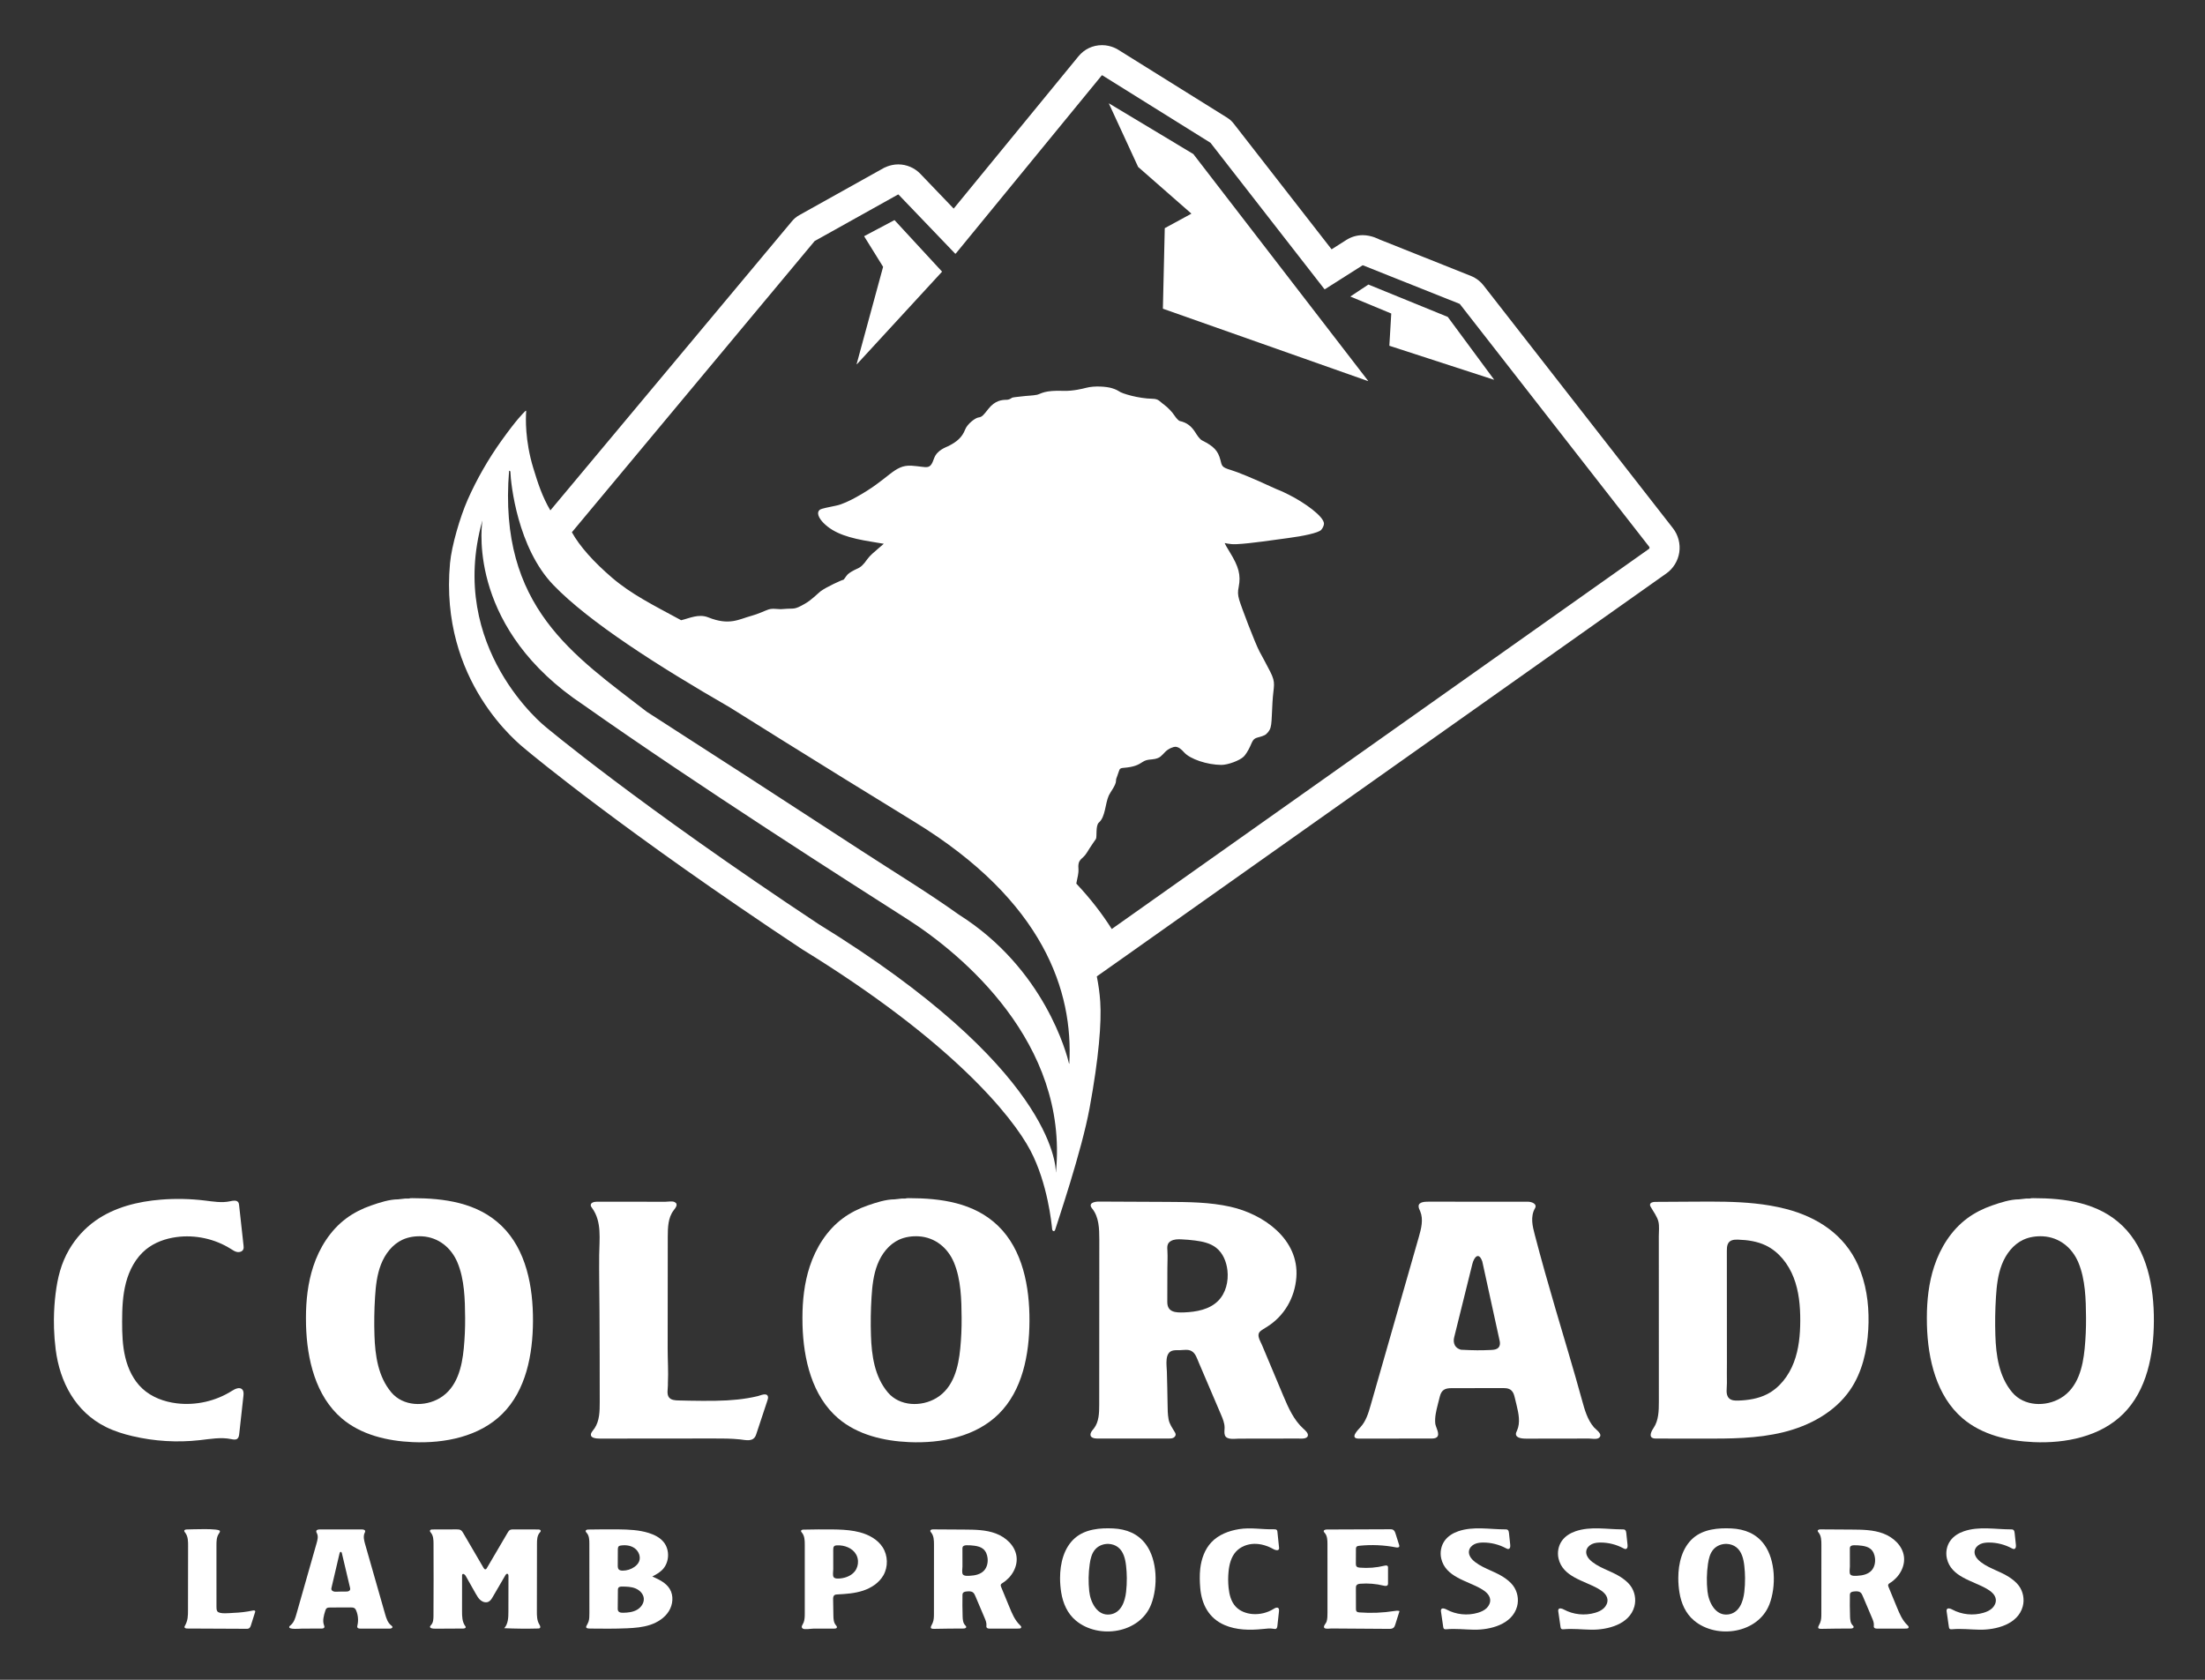 <?xml version="1.0" encoding="iso-8859-1"?>
<!-- Generator: Adobe Illustrator 28.0.0, SVG Export Plug-In . SVG Version: 6.00 Build 0)  -->
<svg version="1.1" id="_x31_c" xmlns="http://www.w3.org/2000/svg" xmlns:xlink="http://www.w3.org/1999/xlink" x="0px" y="0px"
	 viewBox="0 0 378 288" style="enable-background:new 0 0 378 288;" xml:space="preserve">
<rect x="0" y="0" width="378" height="288" fill="#333333" stroke="none"/>
<g>
	<g>
		<g>
			<path style="fill:#FFFFFF;" d="M31.79,279.158c-0.092-0.038-0.16-0.1-0.165-0.198c-0.003-0.07,0.032-0.135,0.066-0.196
				c0.534-0.952,0.536-1.687,0.536-2.772c0.002-1.207,0.004-2.415,0.005-3.622c0.004-2.415,0.007-4.829,0.011-7.244
				c0.001-0.786,0.02-1.658-0.467-2.31c-0.116-0.154-0.326-0.366-0.066-0.528c0.1-0.062,0.225-0.064,0.342-0.064
				c0.653,0,5.655-0.247,5.651,0.291c-0.001,0.188-0.132,0.345-0.232,0.503c-0.353,0.56-0.364,1.262-0.364,1.924
				c0.001,3.515,0.002,7.03,0.003,10.545c0,0.257,0.004,0.527,0.132,0.749c0.324,0.562,2.229,0.307,2.803,0.288
				c1.112-0.037,2.22-0.172,3.309-0.403c0.152-0.032,0.367-0.029,0.398,0.124c0.01,0.048-0.005,0.097-0.02,0.144
				c-0.234,0.741-0.469,1.482-0.703,2.223c-0.073,0.231-0.167,0.486-0.386,0.589c-0.118,0.055-0.253,0.056-0.383,0.055
				c-3.393-0.016-6.787-0.032-10.18-0.047C31.985,279.207,31.877,279.193,31.79,279.158z"/>
			<path style="fill:#FFFFFF;" d="M54.935,262.225c2.369-0.001,4.738-0.003,7.108-0.004c0.231,0,0.534,0.059,0.561,0.289
				c0.012,0.106-0.046,0.205-0.091,0.301c-0.28,0.595-0.103,1.295,0.077,1.927c1.14,3.991,2.281,7.982,3.421,11.973
				c0.208,0.728,0.449,1.506,1.05,1.966c0.093,0.071,0.202,0.149,0.212,0.266c0.018,0.208-0.266,0.283-0.474,0.283
				c-1.674-0.001-3.348-0.002-5.021-0.003c-0.202,0-0.451-0.031-0.523-0.22c-0.037-0.099-0.009-0.209,0.015-0.311
				c0.199-0.836,0.129-1.734-0.197-2.53c-0.064-0.155-0.141-0.312-0.274-0.416c-0.192-0.149-0.455-0.155-0.698-0.154
				c-1.176,0.005-2.352,0.01-3.528,0.015c-0.203,0.001-0.425,0.008-0.58,0.139c-0.127,0.107-0.183,0.274-0.233,0.432
				c-0.252,0.799-0.504,1.669-0.218,2.456c0.045,0.125,0.104,0.263,0.053,0.386c-0.071,0.17-0.297,0.197-0.482,0.197
				c-1.106,0.002-2.212,0.005-3.318,0.007c-0.247,0.001-2.374,0.214-2.209-0.306c0.042-0.133,0.165-0.22,0.271-0.31
				c0.541-0.46,0.761-1.184,0.955-1.866c1.156-4.06,2.312-8.119,3.468-12.179c0.153-0.536,0.302-1.128,0.068-1.634
				c-0.066-0.144-0.165-0.295-0.121-0.447c0.061-0.216,0.345-0.258,0.57-0.258C54.842,262.225,54.889,262.225,54.935,262.225z
				 M56.821,272.54c0.089,0.259,0.441,0.377,0.732,0.36c0.637-0.037,1.257-0.016,1.898-0.03c0.238-0.005,0.511-0.108,0.573-0.338
				c0.03-0.111,0.004-0.228-0.023-0.34c-0.463-1.958-0.926-3.917-1.388-5.875c-0.026-0.11-0.079-0.245-0.193-0.25
				c-0.121-0.005-0.183,0.141-0.211,0.259c-0.459,1.959-0.918,3.918-1.377,5.878c-0.019,0.081-0.038,0.163-0.03,0.245
				C56.804,272.481,56.811,272.511,56.821,272.54z"/>
			<path style="fill:#FFFFFF;" d="M73.897,279.138c-0.201-0.086-0.279-0.242-0.006-0.525c0.389-0.402,0.416-1.021,0.419-1.581
				c0.025-4.12,0.027-8.239,0.008-12.359c-0.003-0.655-0.026-1.366-0.439-1.874c-0.095-0.116-0.216-0.253-0.167-0.395
				c0.052-0.15,0.249-0.176,0.407-0.177c1.384-0.004,2.768-0.009,4.153-0.013c0.242-0.001,0.497,0.002,0.706,0.124
				c0.202,0.118,0.329,0.329,0.447,0.531c1.157,1.981,2.313,3.962,3.47,5.944c0.072,0.123,0.175,0.263,0.317,0.25
				c0.118-0.011,0.196-0.125,0.256-0.227c1.183-2.015,2.365-4.03,3.548-6.045c0.116-0.197,0.243-0.405,0.451-0.501
				c0.149-0.069,0.319-0.07,0.483-0.07c1.437,0.002,2.874,0.004,4.31,0.007c0.18,0,0.414,0.046,0.436,0.224
				c0.015,0.122-0.086,0.222-0.168,0.313c-0.45,0.503-0.474,1.243-0.475,1.918c-0.003,3.853-0.004,7.701-0.017,11.555
				c-0.003,0.778,0.007,1.601,0.412,2.264c0.124,0.203,0.272,0.496,0.084,0.642c-0.073,0.057-0.173,0.062-0.265,0.065
				c-1.943,0.053-3.888,0.035-5.829-0.053c0.673-0.726,0.713-1.819,0.715-2.809c0.004-2.044,0.008-4.087,0.012-6.131
				c0-0.152-0.027-0.343-0.173-0.386c-0.15-0.044-0.277,0.112-0.356,0.248c-0.722,1.24-1.444,2.48-2.166,3.72
				c-0.185,0.318-0.388,0.653-0.717,0.817c-0.431,0.215-0.972,0.068-1.348-0.234c-0.376-0.302-0.621-0.732-0.858-1.152
				c-0.575-1.018-1.149-2.036-1.724-3.054c-0.124-0.22-0.442-0.454-0.575-0.239c-0.036,0.057-0.037,0.129-0.037,0.197
				c-0.002,2.039-0.004,4.079-0.005,6.118c-0.001,0.873,0.019,1.812,0.534,2.517c0.044,0.061,0.094,0.124,0.096,0.199
				c0.006,0.184-0.242,0.247-0.426,0.248c-1.578,0.009-3.156,0.018-4.733,0.026C74.455,279.241,74.108,279.228,73.897,279.138z"/>
			<path style="fill:#FFFFFF;" d="M100.603,279.136c-0.335-0.169,0.121-0.585,0.289-1.109c0.142-0.441,0.145-0.928,0.145-1.387
				c-0.002-3.994-0.004-7.989-0.006-11.983c0-0.643-0.022-1.347-0.445-1.831c-0.092-0.105-0.208-0.221-0.184-0.359
				c0.032-0.181,0.269-0.226,0.453-0.228c1.72-0.024,3.44-0.048,5.16-0.027c1.756,0.021,3.538,0.092,5.213,0.62
				c0.95,0.3,1.882,0.765,2.519,1.531c1.129,1.357,1.016,3.577-0.243,4.814c-0.482,0.473-1.085,0.798-1.68,1.116
				c1.138,0.504,2.344,1.068,2.99,2.131c0.697,1.148,0.552,2.685-0.161,3.823c-0.713,1.138-1.913,1.907-3.188,2.331
				c-1.275,0.423-2.63,0.532-3.972,0.592c-2.116,0.093-4.234,0.07-6.352,0.047C100.873,279.215,100.703,279.186,100.603,279.136z
				 M105.92,265.537c-0.003,0.044-0.003,0.087-0.004,0.13c-0.004,0.778-0.008,1.556-0.012,2.335
				c-0.004,0.739-0.087,1.282,0.826,1.285c0.712,0.003,1.424-0.219,2.009-0.625c0.352-0.244,0.665-0.564,0.824-0.961
				c0.316-0.786-0.063-1.737-0.744-2.24c-0.681-0.503-1.592-0.611-2.427-0.474c-0.103,0.017-0.21,0.039-0.293,0.103
				C105.967,265.191,105.93,265.365,105.92,265.537z M105.925,272.62c-0.009,1.076-0.018,2.152-0.027,3.229
				c-0.005,0.557,0.43,0.669,0.92,0.66c0.818-0.014,1.662-0.103,2.374-0.505s1.261-1.186,1.169-1.999
				c-0.087-0.769-0.721-1.388-1.439-1.677c-0.718-0.289-1.512-0.308-2.285-0.31c-0.236-0.001-0.514,0.022-0.639,0.222
				C105.93,272.349,105.926,272.486,105.925,272.62z"/>
			<path style="fill:#FFFFFF;" d="M143.613,262.238c1.282,0.041,2.565,0.147,3.802,0.478c1.536,0.411,3.035,1.222,3.896,2.559
				c0.916,1.422,0.965,3.357,0.121,4.824c-0.741,1.289-2.074,2.156-3.486,2.621c-1.412,0.465-2.915,0.57-4.4,0.644
				c-0.181,0.009-0.376,0.022-0.517,0.137c-0.2,0.163-0.212,0.459-0.208,0.717c0.015,0.919,0.031,1.837,0.046,2.756
				c0.01,0.57,0.036,1.187,0.399,1.626c0.11,0.132,0.257,0.289,0.194,0.449c-0.059,0.15-0.258,0.174-0.419,0.174
				c-1.188,0.001-2.377,0.002-3.565,0.003c-0.385,0-1.534,0.204-1.842,0.002c-0.434-0.285-0.013-0.671,0.134-1.061
				c0.188-0.497,0.192-1.062,0.192-1.586c0-3.919,0-7.838,0-11.757c0-0.716-0.023-1.497-0.484-2.044
				c-0.077-0.092-0.172-0.194-0.153-0.313c0.028-0.168,0.247-0.21,0.417-0.213c1.71-0.03,3.42-0.06,5.131-0.031
				C143.118,262.224,143.365,262.23,143.613,262.238z M147.083,267.606c-0.023-0.371-0.123-0.736-0.301-1.062
				c-0.62-1.138-2.028-1.66-3.322-1.593c-0.157,0.008-0.325,0.028-0.443,0.131c-0.164,0.143-0.176,0.389-0.176,0.607
				c0.001,1.116,0.002,2.232,0.003,3.349c0,0.351-0.144,1.112,0.084,1.383c0.248,0.295,0.882,0.229,1.211,0.19
				c0.916-0.11,1.838-0.487,2.407-1.213C146.939,268.895,147.123,268.242,147.083,267.606z"/>
			<path style="fill:#FFFFFF;" d="M171.62,272.079c0.006,0.015,0.012,0.03,0.018,0.045c0.474,1.151,0.948,2.302,1.422,3.454
				c0.453,1.099,0.929,2.234,1.794,3.049c0.124,0.117,0.268,0.278,0.199,0.434c-0.062,0.139-0.247,0.16-0.399,0.16
				c-1.661,0.001-3.322,0.002-4.983,0.003c-0.203,0-0.448-0.024-0.541-0.205c-0.057-0.111-0.033-0.243-0.025-0.367
				c0.03-0.439-0.146-0.862-0.317-1.267c-0.527-1.243-1.055-2.486-1.582-3.728c-0.1-0.235-0.207-0.48-0.409-0.635
				c-0.293-0.225-0.701-0.201-1.069-0.167c-0.26,0.024-0.564,0.078-0.679,0.312c-0.049,0.1-0.052,0.216-0.054,0.327
				c-0.021,1.218-0.012,2.437,0.028,3.655c0.017,0.523,0.059,1.095,0.416,1.478c0.091,0.098,0.209,0.201,0.198,0.334
				c-0.017,0.192-0.27,0.246-0.463,0.249c-1.688,0.02-3.374,0.005-5.062,0.056c-0.964,0.029-0.404-0.538-0.224-1.019
				c0.208-0.482,0.216-1.045,0.217-1.561c0.002-3.949,0.004-7.898,0.007-11.847c0-0.73-0.021-1.523-0.482-2.088
				c-0.071-0.086-0.155-0.179-0.148-0.291c0.013-0.196,0.274-0.25,0.47-0.249c1.783,0.011,3.567,0.022,5.35,0.033
				c1.828,0.011,3.701,0.031,5.412,0.673s3.257,2.046,3.536,3.853c0.28,1.812-0.807,3.654-2.364,4.621
				c-0.126,0.078-0.264,0.163-0.313,0.303C171.529,271.819,171.57,271.954,171.62,272.079z M164.989,265.537
				c0.002,1.014,0.003,2.028,0.005,3.041c0.001,0.346-0.141,1.091,0.075,1.364c0.234,0.296,0.877,0.241,1.2,0.225
				c0.876-0.044,1.81-0.239,2.411-0.877c0.524-0.557,0.704-1.375,0.622-2.135c-0.064-0.596-0.294-1.2-0.755-1.585
				c-0.406-0.34-0.945-0.474-1.469-0.55c-0.45-0.065-0.905-0.093-1.359-0.086c-0.263,0.004-0.577,0.054-0.686,0.293
				C164.99,265.323,164.989,265.431,164.989,265.537z"/>
			<path style="fill:#FFFFFF;" d="M181.724,270.553c0.003-2.534,0.663-5.203,2.545-6.846c1.774-1.548,4.304-1.764,6.564-1.656
				c2.257,0.108,4.268,0.883,5.636,2.775c1.949,2.695,2.041,7.21,0.879,10.229c-1.917,4.983-8.993,6.062-12.916,2.792
				c-1.468-1.224-2.212-2.978-2.512-4.827C181.796,272.242,181.723,271.405,181.724,270.553z M193.168,270.552
				c-0.005-0.694-0.047-1.388-0.124-2.078c-0.133-1.188-0.435-2.47-1.38-3.202c-0.457-0.354-1.032-0.544-1.61-0.57
				c-0.834-0.038-1.692,0.275-2.259,0.888c-0.631,0.681-0.854,1.638-0.986,2.557c-0.222,1.552-0.249,3.131-0.081,4.69
				c0.199,1.847,1.356,4.265,3.574,3.957c1.893-0.263,2.559-2.221,2.742-3.864C193.133,272.14,193.174,271.346,193.168,270.552z"/>
			<path style="fill:#FFFFFF;" d="M205.675,270.665c-0.006-0.583,0.016-1.166,0.084-1.747c0.192-1.642,0.77-3.284,1.901-4.489
				c1.238-1.319,3.004-1.98,4.757-2.26c2.01-0.322,3.939,0.079,5.958,0.024c0.195-0.005,0.426,0.003,0.536,0.165
				c0.053,0.078,0.064,0.177,0.074,0.271c0.093,0.895,0.185,1.789,0.278,2.684c0.009,0.088,0.018,0.179-0.012,0.263
				c-0.12,0.338-0.624,0.204-0.937,0.027c-1.014-0.572-2.164-0.941-3.328-0.911c-1.164,0.029-2.339,0.484-3.118,1.348
				c-0.828,0.918-1.141,2.188-1.261,3.418c-0.089,0.91-0.087,1.829,0.004,2.739c0.118,1.174,0.416,2.391,1.219,3.255
				c0.728,0.784,1.8,1.186,2.866,1.274c1.274,0.105,2.58-0.214,3.663-0.894c0.242-0.152,0.574-0.317,0.783-0.123
				c0.142,0.131,0.132,0.355,0.111,0.547c-0.091,0.831-0.181,1.661-0.272,2.492c-0.022,0.201-0.069,0.437-0.254,0.517
				c-0.115,0.05-0.247,0.02-0.37-0.003c-0.631-0.117-1.279-0.032-1.917,0.034c-2.19,0.224-4.473,0.193-6.497-0.674
				c-2.714-1.162-3.968-3.575-4.193-6.414C205.709,271.695,205.681,271.18,205.675,270.665z"/>
			<path style="fill:#FFFFFF;" d="M227.119,279.167c-0.056-0.027-0.1-0.063-0.126-0.111c-0.156-0.29,0.328-0.737,0.413-1.001
				c0.158-0.49,0.161-1.029,0.161-1.539c-0.001-3.929-0.002-7.859-0.003-11.788c0-0.673-0.024-1.412-0.472-1.915
				c-0.074-0.083-0.162-0.168-0.168-0.279c-0.01-0.222,0.29-0.299,0.513-0.3c3.618-0.014,7.236-0.028,10.854-0.042
				c0.171-0.001,0.35,0,0.503,0.078c0.257,0.13,0.366,0.433,0.453,0.707c0.2,0.632,0.399,1.264,0.599,1.896
				c0.029,0.091,0.058,0.191,0.024,0.281c-0.072,0.193-0.343,0.186-0.545,0.147c-2.073-0.404-4.206-0.499-6.307-0.279
				c-0.187,0.02-0.398,0.056-0.501,0.213c-0.068,0.104-0.071,0.236-0.072,0.361c-0.004,0.817-0.007,1.634-0.011,2.451
				c-0.001,0.18,0.004,0.377,0.117,0.517c0.13,0.16,0.356,0.193,0.561,0.21c1.415,0.118,2.85,0.004,4.229-0.336
				c0.201-0.049,0.465-0.079,0.566,0.102c0.039,0.07,0.04,0.153,0.04,0.233c0,0.89,0,1.781,0,2.671c0,0.101-0.001,0.208-0.052,0.295
				c-0.128,0.222-0.455,0.183-0.704,0.121c-1.294-0.321-2.64-0.433-3.969-0.331c-0.254,0.02-0.54,0.066-0.682,0.276
				c-0.098,0.145-0.101,0.331-0.1,0.506c0.003,1.167,0.006,2.335,0.009,3.502c0,0.163,0.006,0.341,0.113,0.464
				c0.116,0.133,0.31,0.158,0.486,0.171c1.998,0.152,4.013,0.07,5.992-0.243c0.292-0.046,0.603-0.096,0.876,0.018
				c-0.238,0.754-0.475,1.509-0.713,2.263c-0.069,0.219-0.146,0.451-0.323,0.598c-0.216,0.18-0.524,0.187-0.805,0.185
				c-2.199-0.015-4.398-0.03-6.597-0.045c-1.077-0.007-2.154-0.015-3.231-0.022C228.021,279.201,227.406,279.304,227.119,279.167z"
				/>
			<path style="fill:#FFFFFF;" d="M247.059,275.92c0.164-0.277,0.613-0.136,0.909,0.025c1.625,0.885,3.606,1.094,5.381,0.566
				c0.541-0.161,1.075-0.395,1.485-0.783c0.41-0.388,0.684-0.951,0.621-1.512c-0.094-0.844-0.87-1.428-1.607-1.85
				c-2.393-1.368-6.052-1.995-6.781-5.159c-0.24-1.042-0.033-2.187,0.591-3.055c0.559-0.778,1.415-1.305,2.32-1.616
				c2.597-0.893,5.381-0.32,8.064-0.325c0.141,0,0.292,0.002,0.41,0.08c0.172,0.116,0.21,0.349,0.232,0.556
				c0.071,0.671,0.141,1.342,0.212,2.013c0.028,0.266,0.01,0.612-0.243,0.701c-0.163,0.057-0.337-0.032-0.489-0.114
				c-1.183-0.636-2.524-0.975-3.867-0.979c-0.515-0.001-1.043,0.049-1.509,0.268s-0.865,0.632-0.957,1.139
				c-0.096,0.524,0.148,1.064,0.513,1.453c1.343,1.431,3.717,1.97,5.351,3.04c0.626,0.41,1.23,0.874,1.681,1.471
				c0.76,1.006,1.025,2.37,0.695,3.587c-0.837,3.09-4.596,4.024-7.377,3.987c-1.576-0.021-3.154-0.219-4.723-0.077
				c-0.147,0.013-0.313,0.024-0.425-0.072c-0.098-0.084-0.122-0.223-0.141-0.351c-0.126-0.868-0.252-1.737-0.378-2.605
				c-0.017-0.12-0.034-0.249,0.019-0.358C247.049,275.938,247.054,275.929,247.059,275.92z"/>
			<path style="fill:#FFFFFF;" d="M267.167,275.92c0.164-0.277,0.613-0.136,0.909,0.025c1.625,0.885,3.606,1.094,5.381,0.566
				c0.542-0.161,1.075-0.395,1.485-0.783c0.41-0.388,0.684-0.951,0.621-1.512c-0.094-0.844-0.87-1.428-1.607-1.85
				c-2.393-1.368-6.052-1.995-6.78-5.159c-0.24-1.042-0.033-2.187,0.591-3.055c0.559-0.778,1.415-1.305,2.32-1.616
				c2.597-0.893,5.381-0.32,8.064-0.325c0.141,0,0.292,0.002,0.41,0.08c0.172,0.116,0.21,0.349,0.232,0.556
				c0.071,0.671,0.141,1.342,0.212,2.013c0.028,0.266,0.01,0.612-0.243,0.701c-0.163,0.057-0.337-0.032-0.489-0.114
				c-1.183-0.636-2.524-0.975-3.867-0.979c-0.515-0.001-1.043,0.049-1.509,0.268s-0.865,0.632-0.957,1.139
				c-0.096,0.524,0.148,1.064,0.513,1.453c1.343,1.431,3.717,1.97,5.351,3.04c0.626,0.41,1.23,0.874,1.681,1.471
				c0.761,1.006,1.025,2.37,0.695,3.587c-0.837,3.09-4.596,4.024-7.377,3.987c-1.576-0.021-3.154-0.219-4.723-0.077
				c-0.147,0.013-0.313,0.024-0.425-0.072c-0.098-0.084-0.122-0.223-0.141-0.351c-0.126-0.868-0.252-1.737-0.378-2.605
				c-0.017-0.12-0.034-0.249,0.019-0.358C267.157,275.938,267.162,275.929,267.167,275.92z"/>
			<path style="fill:#FFFFFF;" d="M287.707,270.553c0.003-2.534,0.663-5.203,2.545-6.846c1.774-1.548,4.304-1.764,6.564-1.656
				c2.257,0.108,4.268,0.883,5.636,2.775c1.949,2.695,2.041,7.21,0.879,10.229c-1.917,4.983-8.993,6.062-12.916,2.792
				c-1.468-1.224-2.212-2.978-2.512-4.827C287.779,272.242,287.706,271.405,287.707,270.553z M299.151,270.552
				c-0.005-0.694-0.047-1.388-0.124-2.078c-0.133-1.188-0.435-2.47-1.38-3.202c-0.457-0.354-1.032-0.544-1.61-0.57
				c-0.834-0.038-1.692,0.275-2.259,0.888c-0.631,0.681-0.854,1.638-0.986,2.557c-0.222,1.552-0.249,3.131-0.081,4.69
				c0.199,1.847,1.356,4.265,3.574,3.957c1.893-0.263,2.559-2.221,2.742-3.864C299.116,272.14,299.157,271.346,299.151,270.552z"/>
			<path style="fill:#FFFFFF;" d="M323.748,272.079c0.006,0.015,0.012,0.03,0.018,0.045c0.474,1.151,0.948,2.302,1.422,3.454
				c0.453,1.099,0.929,2.234,1.794,3.049c0.124,0.117,0.268,0.278,0.199,0.434c-0.062,0.139-0.247,0.16-0.399,0.16
				c-1.661,0.001-3.322,0.002-4.983,0.003c-0.203,0-0.448-0.024-0.541-0.205c-0.057-0.111-0.033-0.243-0.025-0.367
				c0.03-0.439-0.146-0.862-0.317-1.267c-0.527-1.243-1.055-2.486-1.582-3.728c-0.1-0.235-0.207-0.48-0.409-0.635
				c-0.293-0.225-0.701-0.201-1.069-0.167c-0.26,0.024-0.564,0.078-0.679,0.312c-0.049,0.1-0.052,0.216-0.054,0.327
				c-0.021,1.218-0.012,2.437,0.028,3.655c0.017,0.523,0.059,1.095,0.416,1.478c0.091,0.098,0.209,0.201,0.198,0.334
				c-0.017,0.192-0.27,0.246-0.463,0.249c-1.688,0.02-3.374,0.005-5.062,0.056c-0.964,0.029-0.404-0.538-0.224-1.019
				c0.208-0.482,0.216-1.045,0.217-1.561c0.002-3.949,0.004-7.898,0.007-11.847c0-0.73-0.021-1.523-0.482-2.088
				c-0.071-0.086-0.155-0.179-0.148-0.291c0.013-0.196,0.274-0.25,0.47-0.249c1.783,0.011,3.567,0.022,5.35,0.033
				c1.828,0.011,3.701,0.031,5.412,0.673c1.711,0.642,3.257,2.046,3.536,3.853c0.28,1.812-0.807,3.654-2.364,4.621
				c-0.126,0.078-0.264,0.163-0.313,0.303C323.657,271.819,323.698,271.954,323.748,272.079z M317.118,265.537
				c0.001,1.014,0.003,2.028,0.005,3.041c0.001,0.346-0.141,1.091,0.075,1.364c0.234,0.296,0.877,0.241,1.2,0.225
				c0.876-0.044,1.81-0.239,2.411-0.877c0.524-0.557,0.704-1.375,0.622-2.135c-0.064-0.596-0.294-1.2-0.755-1.585
				c-0.406-0.34-0.945-0.474-1.469-0.55c-0.45-0.065-0.905-0.093-1.359-0.086c-0.263,0.004-0.577,0.054-0.686,0.293
				C317.118,265.323,317.117,265.431,317.118,265.537z"/>
			<path style="fill:#FFFFFF;" d="M333.743,275.92c0.164-0.277,0.613-0.136,0.909,0.025c1.625,0.885,3.606,1.094,5.381,0.566
				c0.541-0.161,1.075-0.395,1.485-0.783c0.41-0.388,0.684-0.951,0.621-1.512c-0.094-0.844-0.87-1.428-1.607-1.85
				c-2.393-1.368-6.052-1.995-6.78-5.159c-0.24-1.042-0.033-2.187,0.591-3.055c0.559-0.778,1.415-1.305,2.32-1.616
				c2.597-0.893,5.381-0.32,8.064-0.325c0.141,0,0.292,0.002,0.41,0.08c0.173,0.116,0.21,0.349,0.232,0.556
				c0.071,0.671,0.141,1.342,0.212,2.013c0.028,0.266,0.01,0.612-0.243,0.701c-0.163,0.057-0.337-0.032-0.489-0.114
				c-1.183-0.636-2.524-0.975-3.867-0.979c-0.515-0.001-1.043,0.049-1.509,0.268s-0.865,0.632-0.957,1.139
				c-0.096,0.524,0.148,1.064,0.513,1.453c1.343,1.431,3.717,1.97,5.351,3.04c0.626,0.41,1.23,0.874,1.681,1.471
				c0.761,1.006,1.025,2.37,0.695,3.587c-0.837,3.09-4.596,4.024-7.377,3.987c-1.576-0.021-3.154-0.219-4.723-0.077
				c-0.147,0.013-0.313,0.024-0.425-0.072c-0.098-0.084-0.122-0.223-0.141-0.351c-0.126-0.868-0.252-1.737-0.378-2.605
				c-0.017-0.12-0.034-0.249,0.019-0.358C333.733,275.938,333.738,275.929,333.743,275.92z"/>
		</g>
		<g>
			<path style="fill:#FFFFFF;" d="M9.241,226.201c0.007-0.804,0.038-1.607,0.095-2.409c0.047-0.658,0.11-1.315,0.191-1.97
				c0.335-2.73,0.937-5.211,2.336-7.601c1.13-1.931,2.661-3.631,4.488-4.926c3.254-2.308,7.279-3.306,11.257-3.621
				c2.499-0.198,5.017-0.145,7.506,0.157c1.444,0.175,2.918,0.434,4.339,0.124c0.493-0.108,1.128-0.231,1.403,0.193
				c0.095,0.147,0.117,0.328,0.136,0.502c0.252,2.293,0.504,4.586,0.756,6.879c0.025,0.226,0.048,0.464-0.041,0.674
				c-0.158,0.374-0.632,0.526-1.032,0.456c-0.4-0.07-0.747-0.308-1.09-0.525c-2.752-1.741-6.126-2.475-9.353-2.036
				c-1.883,0.256-3.742,0.919-5.216,2.12c-1.742,1.42-2.843,3.51-3.417,5.683c-0.574,2.173-0.66,4.443-0.663,6.691
				c-0.003,2.057,0.062,4.132,0.544,6.132s1.409,3.938,2.915,5.339c1.601,1.49,3.759,2.281,5.93,2.541
				c3.264,0.39,6.655-0.379,9.432-2.14c0.548-0.348,1.322-0.716,1.77-0.245c0.27,0.284,0.245,0.729,0.202,1.118
				c-0.239,2.164-0.477,4.329-0.716,6.493c-0.034,0.311-0.088,0.657-0.337,0.847c-0.286,0.217-0.689,0.129-1.04,0.057
				c-1.775-0.363-3.605-0.019-5.406,0.182c-3.838,0.428-7.749,0.193-11.509-0.69c-1.573-0.369-3.126-0.854-4.573-1.574
				c-5.222-2.597-7.897-7.719-8.602-13.286c-0.152-1.201-0.247-2.408-0.286-3.618C9.243,227.233,9.237,226.717,9.241,226.201z"/>
			<path style="fill:#FFFFFF;" d="M52.448,225.93c0.004-2.979,0.326-5.968,1.254-8.793c1.056-3.218,2.942-6.225,5.66-8.247
				c1.301-0.968,2.768-1.693,4.297-2.222c1.4-0.484,3.094-1.041,4.587-1.041c0.203,0,0.406-0.067,0.609-0.067
				c0.203,0,0.406-0.068,0.609-0.068h0.609c0.203-0.068,0.406-0.068,0.609-0.068c5.469,0,11.194,0.761,15.311,4.753
				c4.231,4.103,5.407,10.441,5.376,16.335c-0.03,5.734-1.195,11.87-5.268,15.906c-3.929,3.892-9.851,5.079-15.376,4.833
				c-4.34-0.194-8.823-1.247-12.13-4.064c-4.484-3.82-5.975-10.126-6.132-16.014C52.453,226.758,52.447,226.344,52.448,225.93z
				 M79.737,225.93c-0.025-3.103-0.098-6.561-1.311-9.465c-1.062-2.544-3.259-4.333-6.05-4.497c-1.117-0.065-2.34,0.097-3.391,0.587
				c-1.731,0.807-2.972,2.44-3.668,4.219s-0.903,3.707-1.023,5.612c-0.139,2.195-0.172,4.397-0.099,6.595
				c0.113,3.393,0.611,7.045,2.897,9.751c2.029,2.401,5.728,2.503,8.304,0.969c2.975-1.771,3.799-5.313,4.109-8.522
				C79.673,229.434,79.75,227.682,79.737,225.93z"/>
			<path style="fill:#FFFFFF;" d="M101.743,246.504c-0.158-0.056-0.29-0.135-0.364-0.243c-0.313-0.458,0.294-1,0.553-1.39
				c0.852-1.28,0.88-2.919,0.879-4.457c-0.003-5.172-0.009-10.344-0.04-15.516c-0.019-3.239-0.081-6.478-0.054-9.717
				c0.022-2.723,0.496-5.715-1.218-8.068c-0.108-0.148-0.227-0.306-0.23-0.489c-0.007-0.444,0.589-0.588,1.033-0.589
				c2.593-0.004,5.187-0.003,7.78,0.002c1.297,0.003,2.593,0.007,3.89,0.012c0.443,0.002,1.244-0.157,1.65,0.033
				c0.74,0.346,0.185,1.008-0.142,1.434c-0.961,1.25-1.003,2.954-1.005,4.531c0,4.254-0.008,8.508-0.012,12.762
				c-0.002,2.149-0.004,4.299-0.006,6.448c-0.002,1.93,0.142,3.922,0.04,5.84c0,0,0,0.406,0,0.406c0,0.647-0.237,1.54,0.196,2.088
				c0.352,0.446,0.997,0.498,1.565,0.513c2.344,0.064,6.036,0.126,8.379-0.009c1.185-0.068,2.368-0.186,3.54-0.382
				c0.584-0.098,1.166-0.214,1.742-0.353c0.418-0.101,1.514-0.635,1.72,0.054c0.068,0.228-0.007,0.472-0.082,0.698
				c-0.645,1.947-1.29,3.893-1.935,5.84c-0.447,1.348-1.735,0.941-2.808,0.828c-1.485-0.156-2.981-0.153-4.472-0.152
				c-6.052,0.006-13.448,0.012-19.501,0.018C102.584,246.648,102.098,246.631,101.743,246.504z"/>
			<path style="fill:#FFFFFF;" d="M215.886,229.605c0.138,0.368,0.343,0.73,0.466,1.02c1.218,2.877,2.411,5.765,3.627,8.644
				c0.871,2.062,1.797,4.192,3.463,5.686c0.283,0.254,0.851,0.743,0.766,1.182c-0.122,0.628-1.185,0.502-1.665,0.502
				c-3.392,0.005-6.784,0.011-10.175,0.016c-0.704,0.001-2.11,0.27-2.397-0.612c-0.131-0.402-0.041-0.837-0.041-1.259
				c0.001-0.797-0.318-1.555-0.631-2.287c-0.843-1.973-1.685-3.946-2.528-5.918c-0.421-0.986-0.838-1.975-1.264-2.959
				c-0.301-0.695-0.554-1.61-1.268-1.994c-0.567-0.305-1.255-0.166-1.898-0.143c-0.406,0.015-0.817-0.02-1.217,0.055
				c-1.548,0.293-1.11,2.578-1.086,3.659c0.041,1.841,0.1,3.683,0.119,5.524c0.009,0.875,0.017,1.739,0.169,2.602
				c0.145,0.825,0.632,1.476,1.056,2.192c0.072,0.121,0.145,0.246,0.159,0.386c0.027,0.268-0.18,0.516-0.426,0.626
				c-0.246,0.109-0.525,0.111-0.795,0.111c-4.064,0.001-8.128,0.002-12.193,0.003c-0.555,0-1.376-0.155-1.156-0.894
				c0.101-0.338,0.366-0.595,0.58-0.875c0.848-1.114,0.885-2.626,0.886-4.026c0.005-9.441,0.011-18.882,0.016-28.323
				c0.001-1.857-0.053-3.876-1.226-5.316c-0.752-0.923,0.348-1.199,1.153-1.196c3.891,0.018,7.783,0.036,11.674,0.054
				c3.645,0.017,7.323,0.037,10.88,0.834c5.711,1.28,11.783,5.587,11.299,12.091c-0.261,3.508-2.068,6.657-5.08,8.526
				c-0.368,0.228-0.751,0.436-1.083,0.714C215.636,228.593,215.699,229.106,215.886,229.605z M200.103,213.953
				c0,0.189,0.016,0.387,0.028,0.591c0.056,0.974-0.006,1.972-0.009,2.948c-0.005,1.908-0.01,3.816-0.015,5.724
				c-0.005,1.773,1.391,1.852,2.884,1.796c2.105-0.079,4.355-0.491,5.838-1.986c1.324-1.336,1.797-3.351,1.588-5.22
				c-0.166-1.48-0.77-2.974-1.945-3.888c-1.01-0.786-2.319-1.063-3.588-1.228c-0.785-0.102-1.575-0.17-2.366-0.204
				c-0.619-0.026-1.275-0.022-1.806,0.295C200.204,213.082,200.104,213.491,200.103,213.953z"/>
			<path style="fill:#FFFFFF;" d="M244.901,206.029c5.666,0.002,11.332,0.003,16.999,0.005c0.722,0.002,1.677,0.387,1.228,1.152
				c-0.39,0.665-0.505,1.463-0.46,2.232c0.045,0.77,0.24,1.521,0.434,2.268c1.116,4.292,2.335,8.557,3.579,12.813
				c1.519,5.2,3.102,10.369,4.531,15.595c0.449,1.64,0.928,3.339,2.04,4.626c0.368,0.426,1.61,1.189,0.859,1.798
				c-0.379,0.308-1.258,0.123-1.718,0.123c-0.717,0.001-1.433,0.002-2.15,0.003c-2.866,0.004-5.733,0.008-8.599,0.013
				c-0.521,0.001-1.695-0.036-1.77-0.741c-0.024-0.223,0.092-0.434,0.184-0.638c0.615-1.363,0.273-2.945-0.079-4.399
				c-0.099-0.408-0.198-0.816-0.296-1.224c-0.106-0.438-0.225-0.9-0.544-1.219c-0.504-0.504-1.205-0.448-1.858-0.447
				c-0.94,0.001-1.88,0.002-2.819,0.004c-1.88,0.002-3.759,0.005-5.639,0.007c-1.12,0.001-1.71,0.307-1.996,1.432
				c-0.119,0.468-0.238,0.937-0.356,1.405c-0.264,1.042-0.531,2.133-0.427,3.217c0.061,0.642,0.9,1.879,0.251,2.375
				c-0.26,0.199-0.613,0.207-0.939,0.208c-4.134,0.005-8.269,0.009-12.403,0.014c-1.632,0.002-0.225-1.431,0.275-1.972
				c0.947-1.023,1.36-2.417,1.744-3.758c2.751-9.609,5.502-19.219,8.253-28.828c0.413-1.442,0.82-3.018,0.244-4.402
				c-0.121-0.29-0.286-0.578-0.28-0.893c0.013-0.749,1.123-0.768,1.653-0.768C244.86,206.029,244.881,206.029,244.901,206.029z
				 M249.31,229.186c-0.156,0.547-0.121,1.067,0.107,1.482c0.197,0.359,0.527,0.588,1.014,0.742
				c2.224,0.121,3.522,0.118,5.127,0.042c0.378-0.018,0.773-0.04,1.102-0.229c0.592-0.34,0.518-1.057,0.361-1.62l-2.911-13.314
				c-0.606-1.739-1.419-0.751-1.713,0.444L249.31,229.186z"/>
			<path style="fill:#FFFFFF;" d="M320.32,226.741c-0.007,0.403-0.022,0.805-0.045,1.206c-0.206,3.653-1.051,7.365-3.127,10.379
				c-2.618,3.802-6.967,6.134-11.45,7.234s-9.153,1.099-13.77,1.092c-2.691-0.004-5.382-0.009-8.072-0.013
				c-1.342-0.002-0.888-1.079-0.396-1.801c0.884-1.295,0.914-2.97,0.914-4.538c-0.003-9.455-0.006-18.91-0.009-28.365
				c0-0.799,0.115-1.681-0.062-2.466c-0.197-0.87-0.869-1.739-1.307-2.521c-0.072-0.129-0.147-0.269-0.134-0.416
				c0.031-0.367,0.515-0.468,0.883-0.47c2.309-0.013,4.618-0.027,6.927-0.04c3.4-0.02,6.808-0.039,10.19,0.318
				c1.773,0.187,3.537,0.479,5.264,0.923c5.413,1.393,10.067,4.41,12.402,9.667C319.888,219.992,320.381,223.382,320.32,226.741z
				 M296.039,226.742c0.001,2.315,0.002,4.63,0.003,6.945c0,1.157-0.022,2.316,0.001,3.472c0.017,0.803-0.283,1.956,0.373,2.581
				c0.404,0.385,1.023,0.409,1.58,0.389c1.691-0.059,3.409-0.322,4.917-1.089c2.169-1.102,3.735-3.178,4.602-5.451
				s1.094-4.741,1.1-7.174c0.006-2.501-0.224-5.042-1.129-7.374c-0.905-2.332-2.551-4.452-4.81-5.526
				c-1.447-0.688-3.07-0.921-4.671-0.977c-0.389-0.014-0.789-0.015-1.152,0.125c-0.745,0.288-0.822,1.052-0.821,1.751
				c0,0.926,0.001,1.852,0.001,2.778C296.036,220.376,296.037,223.559,296.039,226.742z"/>
			<path style="fill:#FFFFFF;" d="M137.56,225.93c0.004-2.979,0.326-5.968,1.254-8.793c1.056-3.218,2.942-6.225,5.66-8.247
				c1.301-0.968,2.768-1.693,4.297-2.222c1.4-0.484,3.094-1.041,4.587-1.041c0.203,0,0.406-0.067,0.609-0.067
				c0.203,0,0.406-0.068,0.609-0.068h0.609c0.203-0.068,0.406-0.068,0.609-0.068c5.469,0,11.194,0.761,15.311,4.753
				c4.231,4.103,5.407,10.441,5.376,16.335c-0.03,5.734-1.195,11.87-5.268,15.906c-3.929,3.892-9.851,5.079-15.376,4.833
				c-4.34-0.194-8.823-1.247-12.13-4.064c-4.484-3.82-5.975-10.126-6.132-16.014C137.565,226.758,137.56,226.344,137.56,225.93z
				 M164.849,225.93c-0.025-3.103-0.098-6.561-1.311-9.465c-1.062-2.544-3.259-4.333-6.05-4.497
				c-1.117-0.065-2.34,0.097-3.391,0.587c-1.731,0.807-2.972,2.44-3.668,4.219s-0.903,3.707-1.023,5.612
				c-0.139,2.195-0.172,4.397-0.099,6.595c0.113,3.393,0.611,7.045,2.897,9.751c2.029,2.401,5.728,2.503,8.304,0.969
				c2.975-1.771,3.799-5.313,4.109-8.522C164.786,229.434,164.863,227.682,164.849,225.93z"/>
			<path style="fill:#FFFFFF;" d="M330.317,225.93c0.004-2.979,0.326-5.968,1.254-8.793c1.056-3.218,2.942-6.225,5.66-8.247
				c1.301-0.968,2.768-1.693,4.297-2.222c1.4-0.484,3.094-1.041,4.587-1.041c0.203,0,0.406-0.067,0.609-0.067
				c0.203,0,0.406-0.068,0.609-0.068h0.609c0.203-0.068,0.406-0.068,0.609-0.068c5.469,0,11.194,0.761,15.311,4.753
				c4.231,4.103,5.407,10.441,5.376,16.335c-0.03,5.734-1.195,11.87-5.268,15.906c-3.929,3.892-9.851,5.079-15.376,4.833
				c-4.34-0.194-8.823-1.247-12.13-4.064c-4.484-3.82-5.975-10.126-6.132-16.014C330.322,226.758,330.316,226.344,330.317,225.93z
				 M357.606,225.93c-0.025-3.103-0.098-6.561-1.311-9.465c-1.062-2.544-3.259-4.333-6.05-4.497
				c-1.117-0.065-2.34,0.097-3.391,0.587c-1.731,0.807-2.973,2.44-3.668,4.219c-0.696,1.778-0.903,3.707-1.023,5.612
				c-0.139,2.195-0.172,4.397-0.099,6.595c0.113,3.393,0.611,7.045,2.897,9.751c2.029,2.401,5.728,2.503,8.304,0.969
				c2.975-1.771,3.799-5.313,4.109-8.522C357.542,229.434,357.62,227.682,357.606,225.93z"/>
		</g>
	</g>
	<g>
		<path style="fill:#FFFFFF;" d="M153.324,37.745l-5.167,2.737c-0.015,0.008-0.02,0.026-0.011,0.04l3.237,5.214
			c0.004,0.007,0.005,0.015,0.003,0.023l-4.532,16.653c-0.008,0.029,0.028,0.049,0.049,0.027l14.579-15.845
			c0.01-0.011,0.01-0.028,0-0.039l-8.124-8.804C153.35,37.741,153.336,37.739,153.324,37.745z"/>
		<path style="fill:#FFFFFF;" d="M248.183,54.333l-13.587-5.543c-0.008-0.003-0.016-0.002-0.023,0.002l-3.055,2.022
			c-0.017,0.011-0.014,0.036,0.004,0.044l6.963,2.89c0.01,0.004,0.016,0.014,0.015,0.024l-0.325,5.49
			c-0.001,0.011,0.006,0.022,0.017,0.025l17.892,5.815c0.023,0.007,0.042-0.019,0.028-0.038l-7.92-10.723
			C248.191,54.337,248.188,54.334,248.183,54.333z"/>
		<path style="fill:#FFFFFF;" d="M204.569,26.409l-14.438-8.674c-0.018-0.011-0.039,0.008-0.03,0.027l5.006,10.855
			c0.001,0.003,0.003,0.005,0.005,0.007l9.111,7.987c0.011,0.01,0.009,0.027-0.004,0.034l-4.534,2.466
			c-0.007,0.004-0.011,0.011-0.011,0.018l-0.321,13.782c0,0.009,0.005,0.017,0.014,0.02l35.148,12.403
			c0.02,0.007,0.037-0.016,0.024-0.033l-29.966-38.888C204.573,26.412,204.571,26.411,204.569,26.409z"/>
		<path style="fill:#FFFFFF;" d="M286.788,90.562c0,0-32.029-41.042-32.46-41.618c-0.432-0.576-1.173-1.233-2.192-1.645
			c-0.816-0.33-15.671-6.247-15.671-6.247s-1.336-0.733-2.846-0.733c-0.996,0-1.966,0.282-2.807,0.815l-2.539,1.612
			c0,0-16.244-20.869-16.68-21.427c-0.436-0.558-0.659-0.784-1.334-1.21c-0.675-0.426-18.555-11.574-18.555-11.574
			s-1.158-0.794-2.774-0.794c-1.616,0-3.051,0.698-4.05,1.914l-21.39,26.11l-5.714-5.96c-0.981-1.027-2.362-1.62-3.797-1.62
			s-2.558,0.664-2.558,0.664s-13.584,7.579-14.271,7.966c-0.687,0.387-1.008,0.654-1.473,1.221
			C135.21,38.6,94.561,87.251,94.561,87.251l-0.214,0.256c-1.377-2.335-2.112-4.584-2.929-7.267
			c-1.444-4.744-1.292-8.634-1.219-9.653c0.012-0.171-0.022-0.236-0.163-0.092c-0.372,0.378-1.37,1.295-4.043,5.019
			c-2.256,3.142-4.303,6.707-5.842,10.211c-1.282,2.92-2.73,7.829-3.005,10.837c-1.849,20.225,11.78,30.962,13.088,32.024
			c1.111,0.931,16.851,14.013,47.213,34.13l0.073,0.048l0.074,0.046c25.41,15.625,35.91,28.484,39.049,34.449
			c2.971,5.644,3.638,12.616,3.728,13.511c0.031,0.309,0.396,0.471,0.516,0.069c0.344-1.148,4.528-13.407,5.899-20.865
			c1.592-8.658,2.065-14.7,1.825-18.246c-0.102-1.503-0.307-2.939-0.59-4.324l5.547-3.915l92.073-65.157
			c1.188-0.829,2.013-2.157,2.234-3.623C288.096,93.244,287.7,91.732,286.788,90.562z M181.03,200.825
			c-0.005,0.057-0.011,0.114-0.017,0.17c-0.003,0.027-0.014,0.049-0.013-0.004c0.009-1.288-0.675-17.961-40.703-42.575
			c-30.956-20.509-46.785-33.813-46.785-33.813s-16.938-13.466-10.841-35.288c0.003-0.01,0.022-0.012,0.02-0.002
			c-0.249,1.773-2.057,18.683,17.315,31.538c19.664,13.871,46.044,30.682,55.528,36.734
			C164.981,163.614,183.124,178.805,181.03,200.825z M183.31,182.354c-0.001,0.024-0.037,0.032-0.043,0.008
			c-0.383-1.622-4.198-16.29-18.914-25.565c-5.212-3.73-10.739-7.071-16.772-11.001c-13.111-8.543-27.386-17.788-36.717-23.772
			c0,0-0.001-0.001-0.001-0.001c-12.374-9.608-25.495-17.884-23.59-41.321c0.002-0.026,0.216,0.088,0.217,0.114
			c0.078,2.232,1.257,13.13,7.374,19.482c6.117,6.352,17.974,13.908,30.22,20.967c0,0,14.705,9.249,31.748,19.684
			C179.005,154.524,184.001,170.044,183.31,182.354z M282.66,94.122l-92.073,65.157c-1.638-2.593-3.638-5.197-6.079-7.786
			c0.231-1.026,0.409-1.971,0.375-2.345c-0.186-2.007,0.645-1.674,1.412-2.924c0.726-1.19,1.359-2.054,1.581-2.397
			c0.202-0.343-0.092-2.286,0.498-2.795c1.139-0.984,1.066-3.226,1.711-4.657c0.262-0.565,1.199-1.744,1.227-2.453
			c0.015-0.388,0.026-0.373,0.247-0.958c0.383-0.968,0.218-1.253,1.008-1.313c1.911-0.145,2.585-0.536,3.339-1.031
			c0.721-0.473,1.493-0.362,2.098-0.503c0.867-0.202,1.016-0.45,1.762-1.217c0.565-0.585,1.432-0.865,1.695-0.865
			c0.565,0,1.065,0.436,1.549,0.981c1.029,1.129,3.902,2.11,6.362,2.13c1.129,0,3.141-0.751,3.826-1.417
			c0.303-0.282,0.787-1.049,1.089-1.714c0.484-1.069,0.542-1.35,1.309-1.571c0.464-0.121,1.172-0.304,1.475-0.586
			c1.049-0.988,0.846-1.558,1.069-5.465c0.167-2.938,0.65-3.178-0.386-5.234c-0.721-1.43-1.624-3.047-1.826-3.43
			c-0.787-1.472-3.193-7.832-3.496-8.901c-0.242-0.867-0.262-1.331-0.081-2.218c0.383-2.017,0.02-3.428-1.533-5.949
			c-0.484-0.766-0.867-1.472-0.867-1.533c0-0.081,0.721,0.232,2.011,0.172c2.541-0.121,6.544-0.753,8.879-1.053
			c2.536-0.326,5.18-0.888,5.643-1.392c0.262-0.282,0.484-0.766,0.484-1.069c0-1.23-3.345-3.635-6.067-4.986
			c-0.807-0.403-1.492-0.726-1.553-0.726c-0.04,0-0.746-0.302-1.573-0.685c-2.723-1.271-5.707-2.501-6.756-2.803
			c-1.593-0.464-1.543-0.691-1.805-1.72c-0.404-1.573-1.116-2.346-3.116-3.342c-0.436-0.217-0.87-0.879-1.233-1.464
			c-0.625-0.948-1.344-1.602-2.639-1.884c-0.158-0.034-0.565-0.444-0.928-0.988c-0.343-0.544-1.109-1.331-1.674-1.754
			c-0.887-0.625-0.95-1.047-2.082-1.066c-2.325-0.039-5.237-0.884-5.721-1.287c-0.121-0.081-0.486-0.315-1.259-0.544
			c-0.772-0.229-2.861-0.458-4.434-0.029c-0.382,0.104-2.195,0.564-3.808,0.505c-3.285-0.121-3.768,0.463-4.515,0.665
			c-0.726,0.161-1.757,0.162-2.644,0.283c-0.888,0.101-1.627,0.163-1.728,0.264c-0.121,0.121-0.531,0.321-0.833,0.321
			c-0.847,0-2.01,0.104-3.164,1.558c-0.786,0.991-1.059,1.401-1.676,1.467c-0.562,0.061-1.927,1.108-2.299,2.057
			c-0.534,1.361-1.399,2.094-2.851,2.84c-0.403,0.202-1.984,0.693-2.483,2.12c-0.735,2.1-1.094,1.441-3.833,1.26
			c-3.124-0.207-3.77,2.307-9.779,5.534c-0.746,0.404-2.171,1.12-3.186,1.311c-1.252,0.235-2.526,0.535-2.706,0.651
			c-0.791,0.509-0.203,1.543,0.52,2.286c1.818,1.87,4.556,2.652,8.186,3.237l2.178,0.363l-1.029,0.887
			c-0.565,0.484-1.343,1.123-1.807,1.768c-0.645,0.928-1.074,1.355-1.8,1.658c-0.504,0.222-1.24,0.624-1.563,0.947
			c-0.303,0.323-0.638,0.91-0.719,0.91c-0.222,0-2.955,1.253-3.922,1.979c-0.464,0.363-1.523,1.47-2.652,2.115
			c-1.956,1.129-1.792,0.755-3.647,0.916c-1.069,0.121-1.8-0.19-2.652,0.095c-0.611,0.204-1.666,0.746-2.936,1.089
			c-2.097,0.565-3.711,1.716-7.356,0.258c-1.663-0.665-3.252,0.162-4.656,0.486c-4.853-2.623-8.567-4.477-11.852-7.294
			c-3.146-2.699-5.549-5.379-6.88-7.789l41.601-49.909c0.009-0.008,0.019-0.016,0.028-0.023l14.265-7.962
			c0.039-0.022,0.089-0.015,0.12,0.018l9.678,10.096c0.034,0.035,0.091,0.033,0.122-0.005l25.016-30.535
			c0.026-0.032,0.071-0.039,0.106-0.017l18.527,11.556c0.008,0.005,0.015,0.012,0.021,0.019l19.514,25.068
			c0.026,0.033,0.073,0.041,0.108,0.019l6.432-4.083c0.022-0.014,0.05-0.017,0.074-0.007l16.576,6.608
			c0.012,0.009,0.023,0.017,0.034,0.026l32.46,41.617C282.814,93.857,282.787,94.034,282.66,94.122z"/>
	</g>
</g>
</svg>
